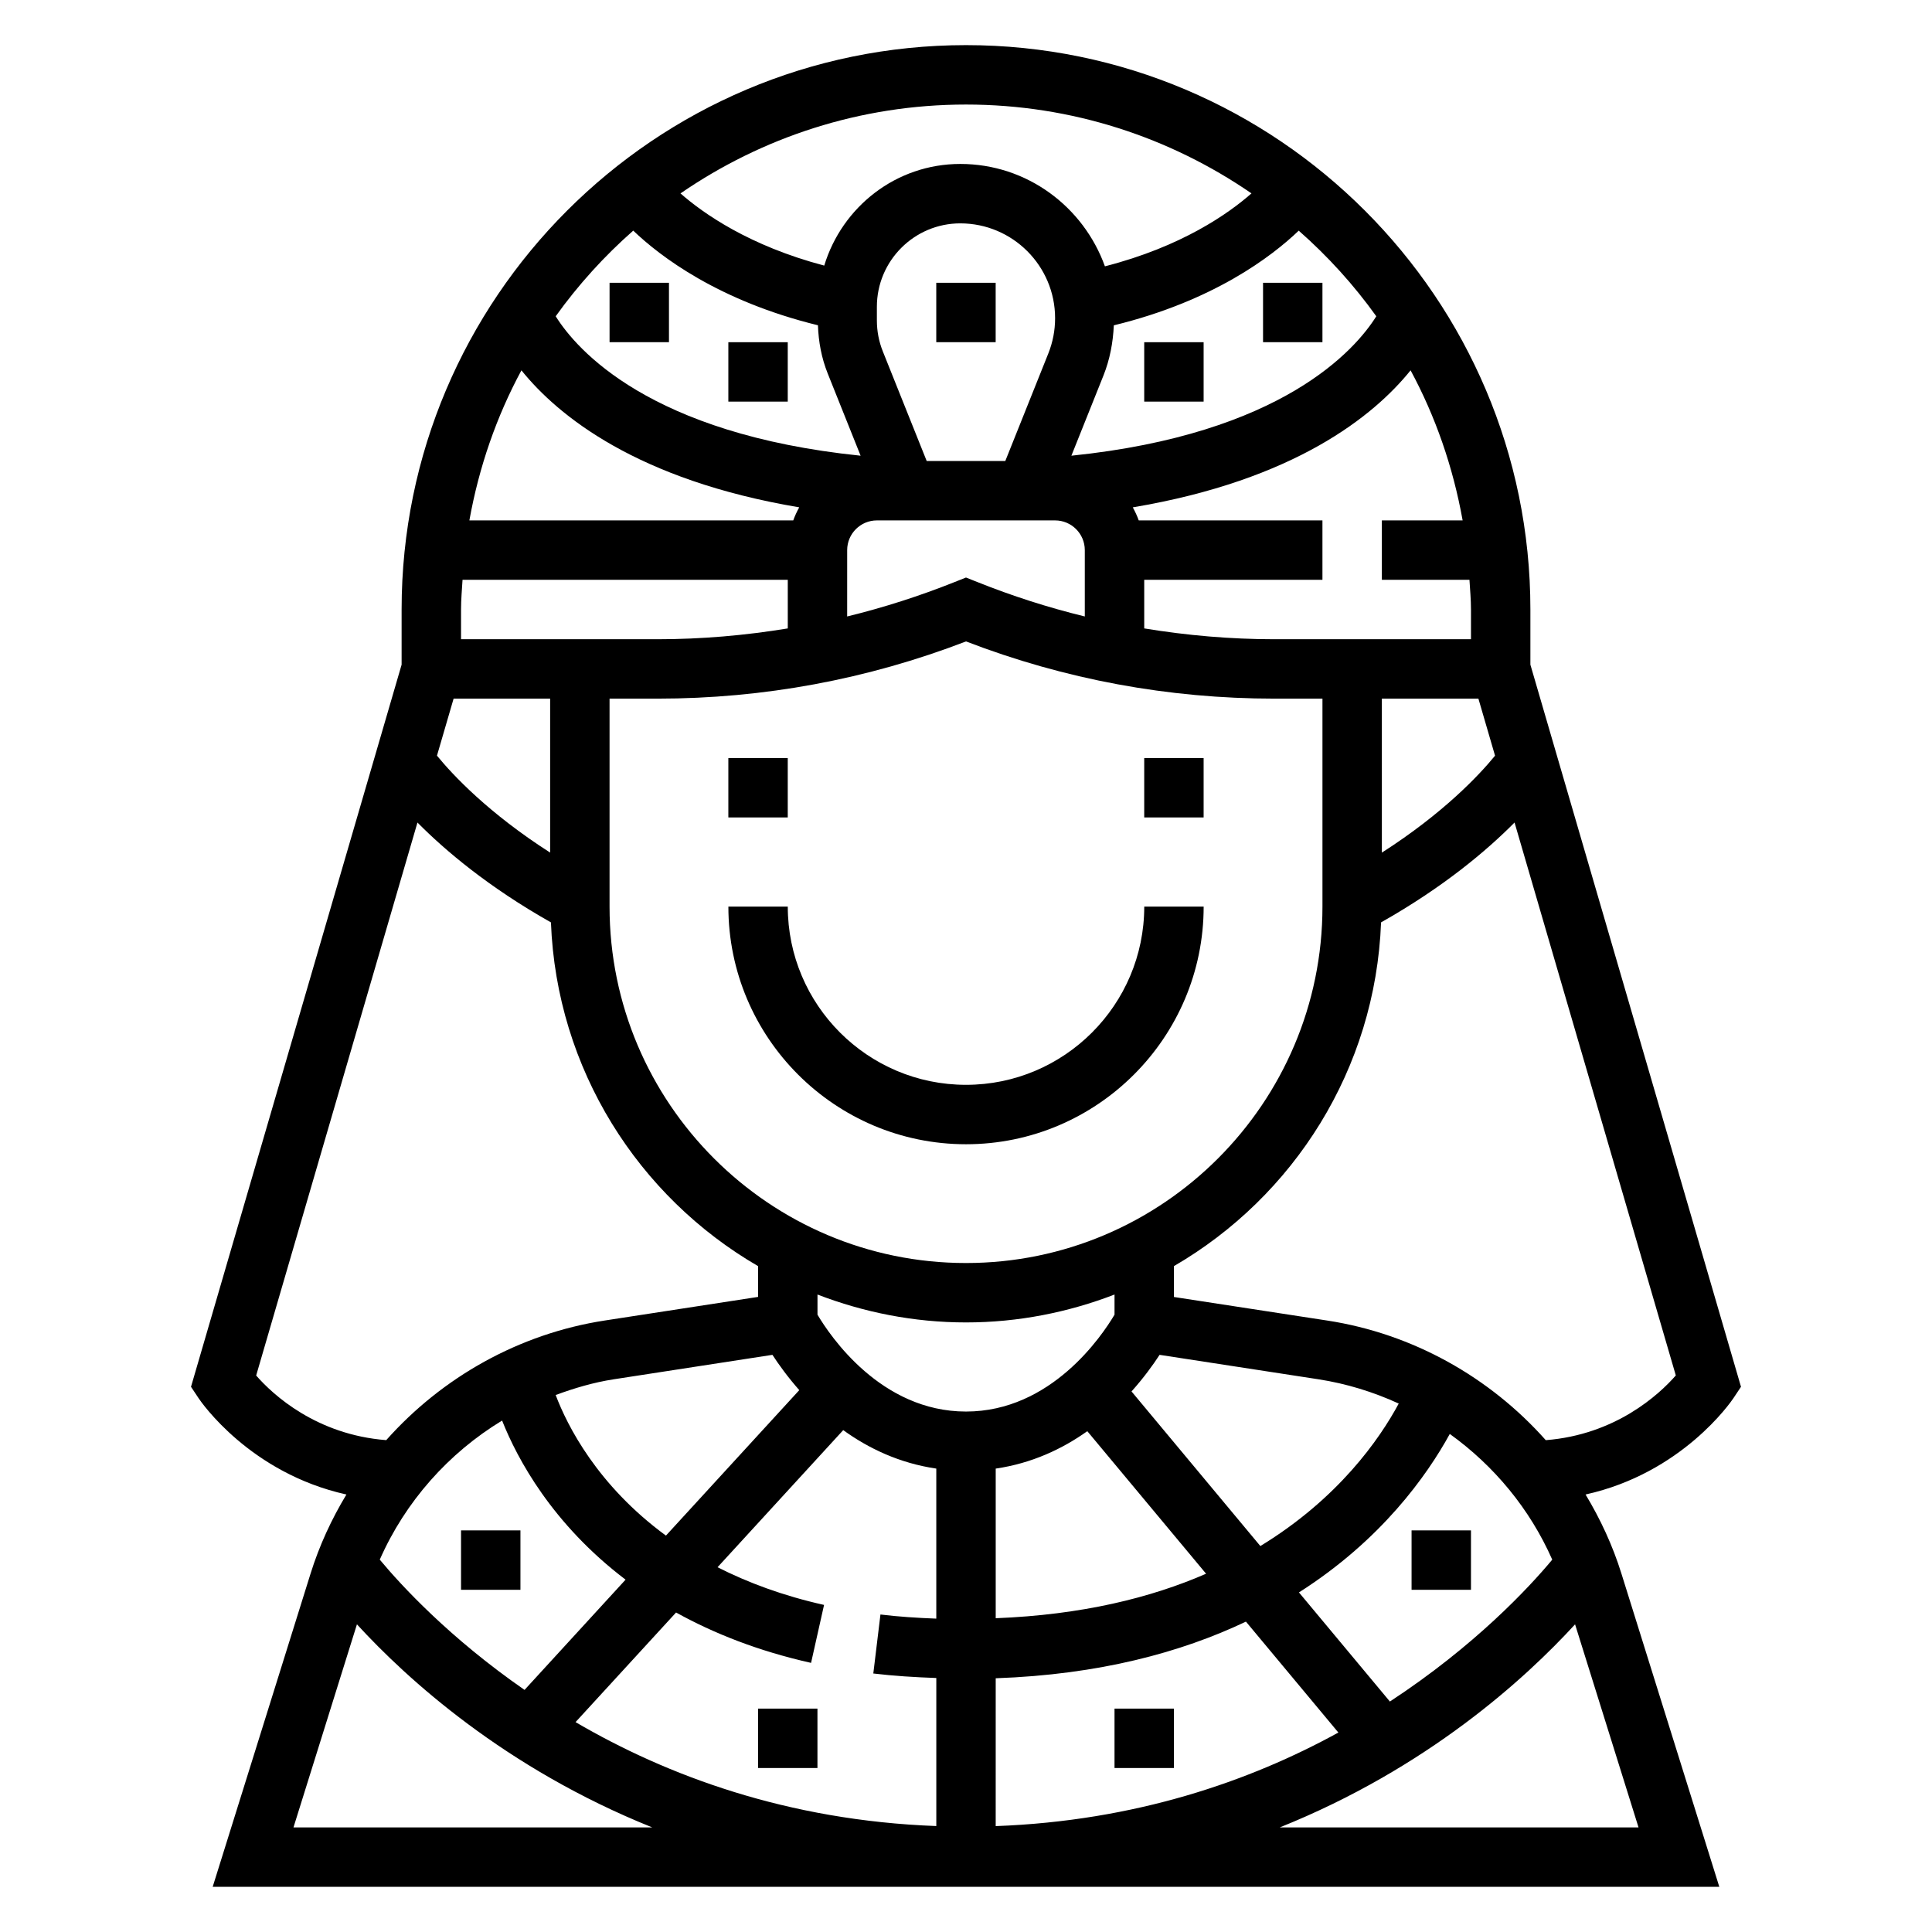 <?xml version="1.0" encoding="UTF-8"?>
<!-- Uploaded to: ICON Repo, www.svgrepo.com, Generator: ICON Repo Mixer Tools -->
<svg fill="#000000" width="800px" height="800px" version="1.1" viewBox="144 144 512 512" xmlns="http://www.w3.org/2000/svg">
 <g>
  <path d="m400 431.49c-26.047 0-47.23-21.184-47.23-47.23h-15.742c0 34.723 28.254 62.977 62.977 62.977s62.977-28.254 62.977-62.977h-15.742c-0.008 26.047-21.191 47.23-47.238 47.23z"/>
  <path d="m447.23 344.89h15.742v15.742h-15.742z"/>
  <path d="m337.02 344.89h15.742v15.742h-15.742z"/>
  <path d="m392.12 218.94h15.742v15.742h-15.742z"/>
  <path d="m305.54 218.94h15.742v15.742h-15.742z"/>
  <path d="m337.02 234.69h15.742v15.742h-15.742z"/>
  <path d="m478.72 218.94h15.742v15.742h-15.742z"/>
  <path d="m447.23 234.69h15.742v15.742h-15.742z"/>
  <path d="m603.35 514.57 2.031-3.055-55.812-191.37v-14.617c0-82.477-67.094-149.57-149.57-149.57-82.477 0-149.57 67.094-149.57 149.57v14.617l-55.812 191.37 2.031 3.055c0.629 0.945 13.602 19.836 39.156 25.488-3.938 6.519-7.172 13.508-9.492 20.926l-25.949 83.043h399.27l-25.953-83.043c-2.312-7.414-5.559-14.406-9.492-20.926 25.559-5.648 38.531-24.551 39.16-25.488zm-254.65-11.523c1.668 2.566 4.047 5.871 7.117 9.352l-35.336 38.551c-18.191-13.328-26.176-29.18-29.223-37.258 4.969-1.828 10.059-3.344 15.383-4.164zm-71.641 17.414c4.023 10.141 13.281 27.418 32.723 42.164l-26.773 29.215c-19.875-13.785-32.676-27.672-38.367-34.52 6.793-15.418 18.215-28.23 32.418-36.859zm46.105 50.867c9.902 5.481 21.656 10.188 35.777 13.352l3.441-15.359c-10.957-2.449-20.246-5.945-28.223-9.988l33.305-36.336c6.652 4.809 14.863 8.762 24.664 10.195v39.762c-5.07-0.195-10.051-0.512-14.801-1.094l-1.891 15.633c5.359 0.645 10.98 0.992 16.695 1.195v39.234c-39.582-1.465-71.5-13.438-95.605-27.543zm108.98-48.051 31.48 37.777c-14.648 6.391-32.992 10.902-55.75 11.793v-39.652c9.609-1.406 17.688-5.234 24.27-9.918zm-24.27 65.48c27.434-0.961 49.176-6.863 66.312-15.012l24.496 29.395c-23.48 12.91-53.82 23.434-90.812 24.797zm104.46 6.164-24.098-28.914c21.805-13.879 33.906-30.945 39.973-41.996 11.746 8.438 21.223 19.867 27.152 33.312-6.106 7.352-20.527 22.859-43.027 37.598zm-34.328-41.203-34.141-40.973c3.227-3.606 5.723-7.055 7.438-9.699l42.059 6.473c7.453 1.148 14.609 3.363 21.316 6.438-5.098 9.461-16 25.152-36.672 37.762zm-38.645-61.316c-3.34 5.637-16.809 25.672-39.359 25.672-22.57 0-36.039-20.066-39.359-25.672v-5.336c12.238 4.707 25.48 7.391 39.359 7.391s27.117-2.684 39.359-7.391zm-39.359-13.688c-52.09 0-94.465-42.375-94.465-94.465v-55.105h12.715c28.086 0 55.578-5.094 81.75-15.16 26.172 10.07 53.66 15.16 81.75 15.16h12.711v55.105c0 52.09-42.375 94.465-94.461 94.465zm-110.21-108.77c-16.281-10.422-25.758-20.508-29.992-25.688l4.41-15.113h25.582zm-23.215-72.285h86.191v12.879c-11.359 1.863-22.875 2.863-34.52 2.863h-52.07v-7.871c0-2.66 0.242-5.25 0.398-7.871zm89.223-19.211c-0.613 1.109-1.148 2.258-1.582 3.465h-85.828c2.535-14.137 7.188-27.535 13.793-39.77 9.688 12.027 30.66 29.086 73.617 36.305zm162.02-36.305c6.606 12.234 11.258 25.641 13.793 39.77h-21.406v15.742h23.215c0.156 2.625 0.402 5.215 0.402 7.875v7.871h-52.074c-11.645 0-23.16-1-34.52-2.867v-12.875h47.23v-15.742h-48.68c-0.434-1.211-0.969-2.356-1.582-3.465 42.957-7.223 63.93-24.281 73.621-36.309zm-149.31 47.641c0-4.344 3.535-7.871 7.871-7.871h47.23c4.336 0 7.871 3.527 7.871 7.871v17.586c-9.684-2.363-19.215-5.414-28.559-9.156l-2.926-1.164-2.93 1.164c-9.352 3.738-18.887 6.793-28.559 9.156zm53.309-52.121-11.406 28.508h-20.828l-11.629-29.055c-1.047-2.617-1.574-5.379-1.574-8.207v-3.613c0-12.184 9.91-22.102 22.105-22.102 13.855 0 25.125 11.27 25.125 25.125 0 3.231-0.605 6.363-1.793 9.344zm88.387 91.48h25.586l4.41 15.121c-4.234 5.18-13.715 15.266-29.992 25.688zm-1.473-101.33c-5.519 8.832-24.938 31.227-80.805 36.953l8.5-21.254c1.699-4.258 2.535-8.73 2.746-13.297 26.441-6.438 41.918-18.301 49.004-25.09 7.684 6.754 14.582 14.352 20.555 22.688zm-33.078-32.566c-6.117 5.383-18.547 14.129-38.84 19.332-5.676-15.766-20.633-27.133-38.328-27.133-17.051 0-31.332 11.406-36.055 26.938-19.836-5.227-32.047-13.816-38.094-19.129 21.547-14.828 47.594-23.551 75.66-23.551 28.062 0 54.109 8.723 75.656 23.543zm-163.84 9.871c7.078 6.777 22.539 18.625 48.949 25.082 0.148 4.383 0.953 8.691 2.582 12.762l8.723 21.805c-55.867-5.731-75.289-28.117-80.805-36.953 5.973-8.336 12.867-15.934 20.551-22.695zm-99.93 303.41 42.746-146.55c7.367 7.438 18.805 17.105 35.375 26.465 1.48 38.91 23.152 72.668 54.891 91.094v8.156l-40.645 6.258c-22.664 3.488-43.066 15.02-57.898 31.699-18.48-1.43-30.004-12-34.469-17.125zm9.891 119.75 16.816-53.812c13.258 14.461 39.234 38.148 78.254 53.812zm356.45 0h-95.07c39.016-15.656 64.992-39.344 78.254-53.812zm-24.578-102.62c-14.824-16.688-35.234-28.215-57.891-31.699l-40.652-6.246v-8.18c31.738-18.43 53.41-52.184 54.891-91.094 16.57-9.359 28.008-19.027 35.375-26.465l42.738 146.53c-4.469 5.117-16.023 15.711-34.461 17.152z"/>
  <path d="m266.18 549.57h15.742v15.742h-15.742z"/>
  <path d="m344.89 596.8h15.742v15.742h-15.742z"/>
  <path d="m439.36 596.8h15.742v15.742h-15.742z"/>
  <path d="m518.08 549.57h15.742v15.742h-15.742z"/>
 </g>
</svg>